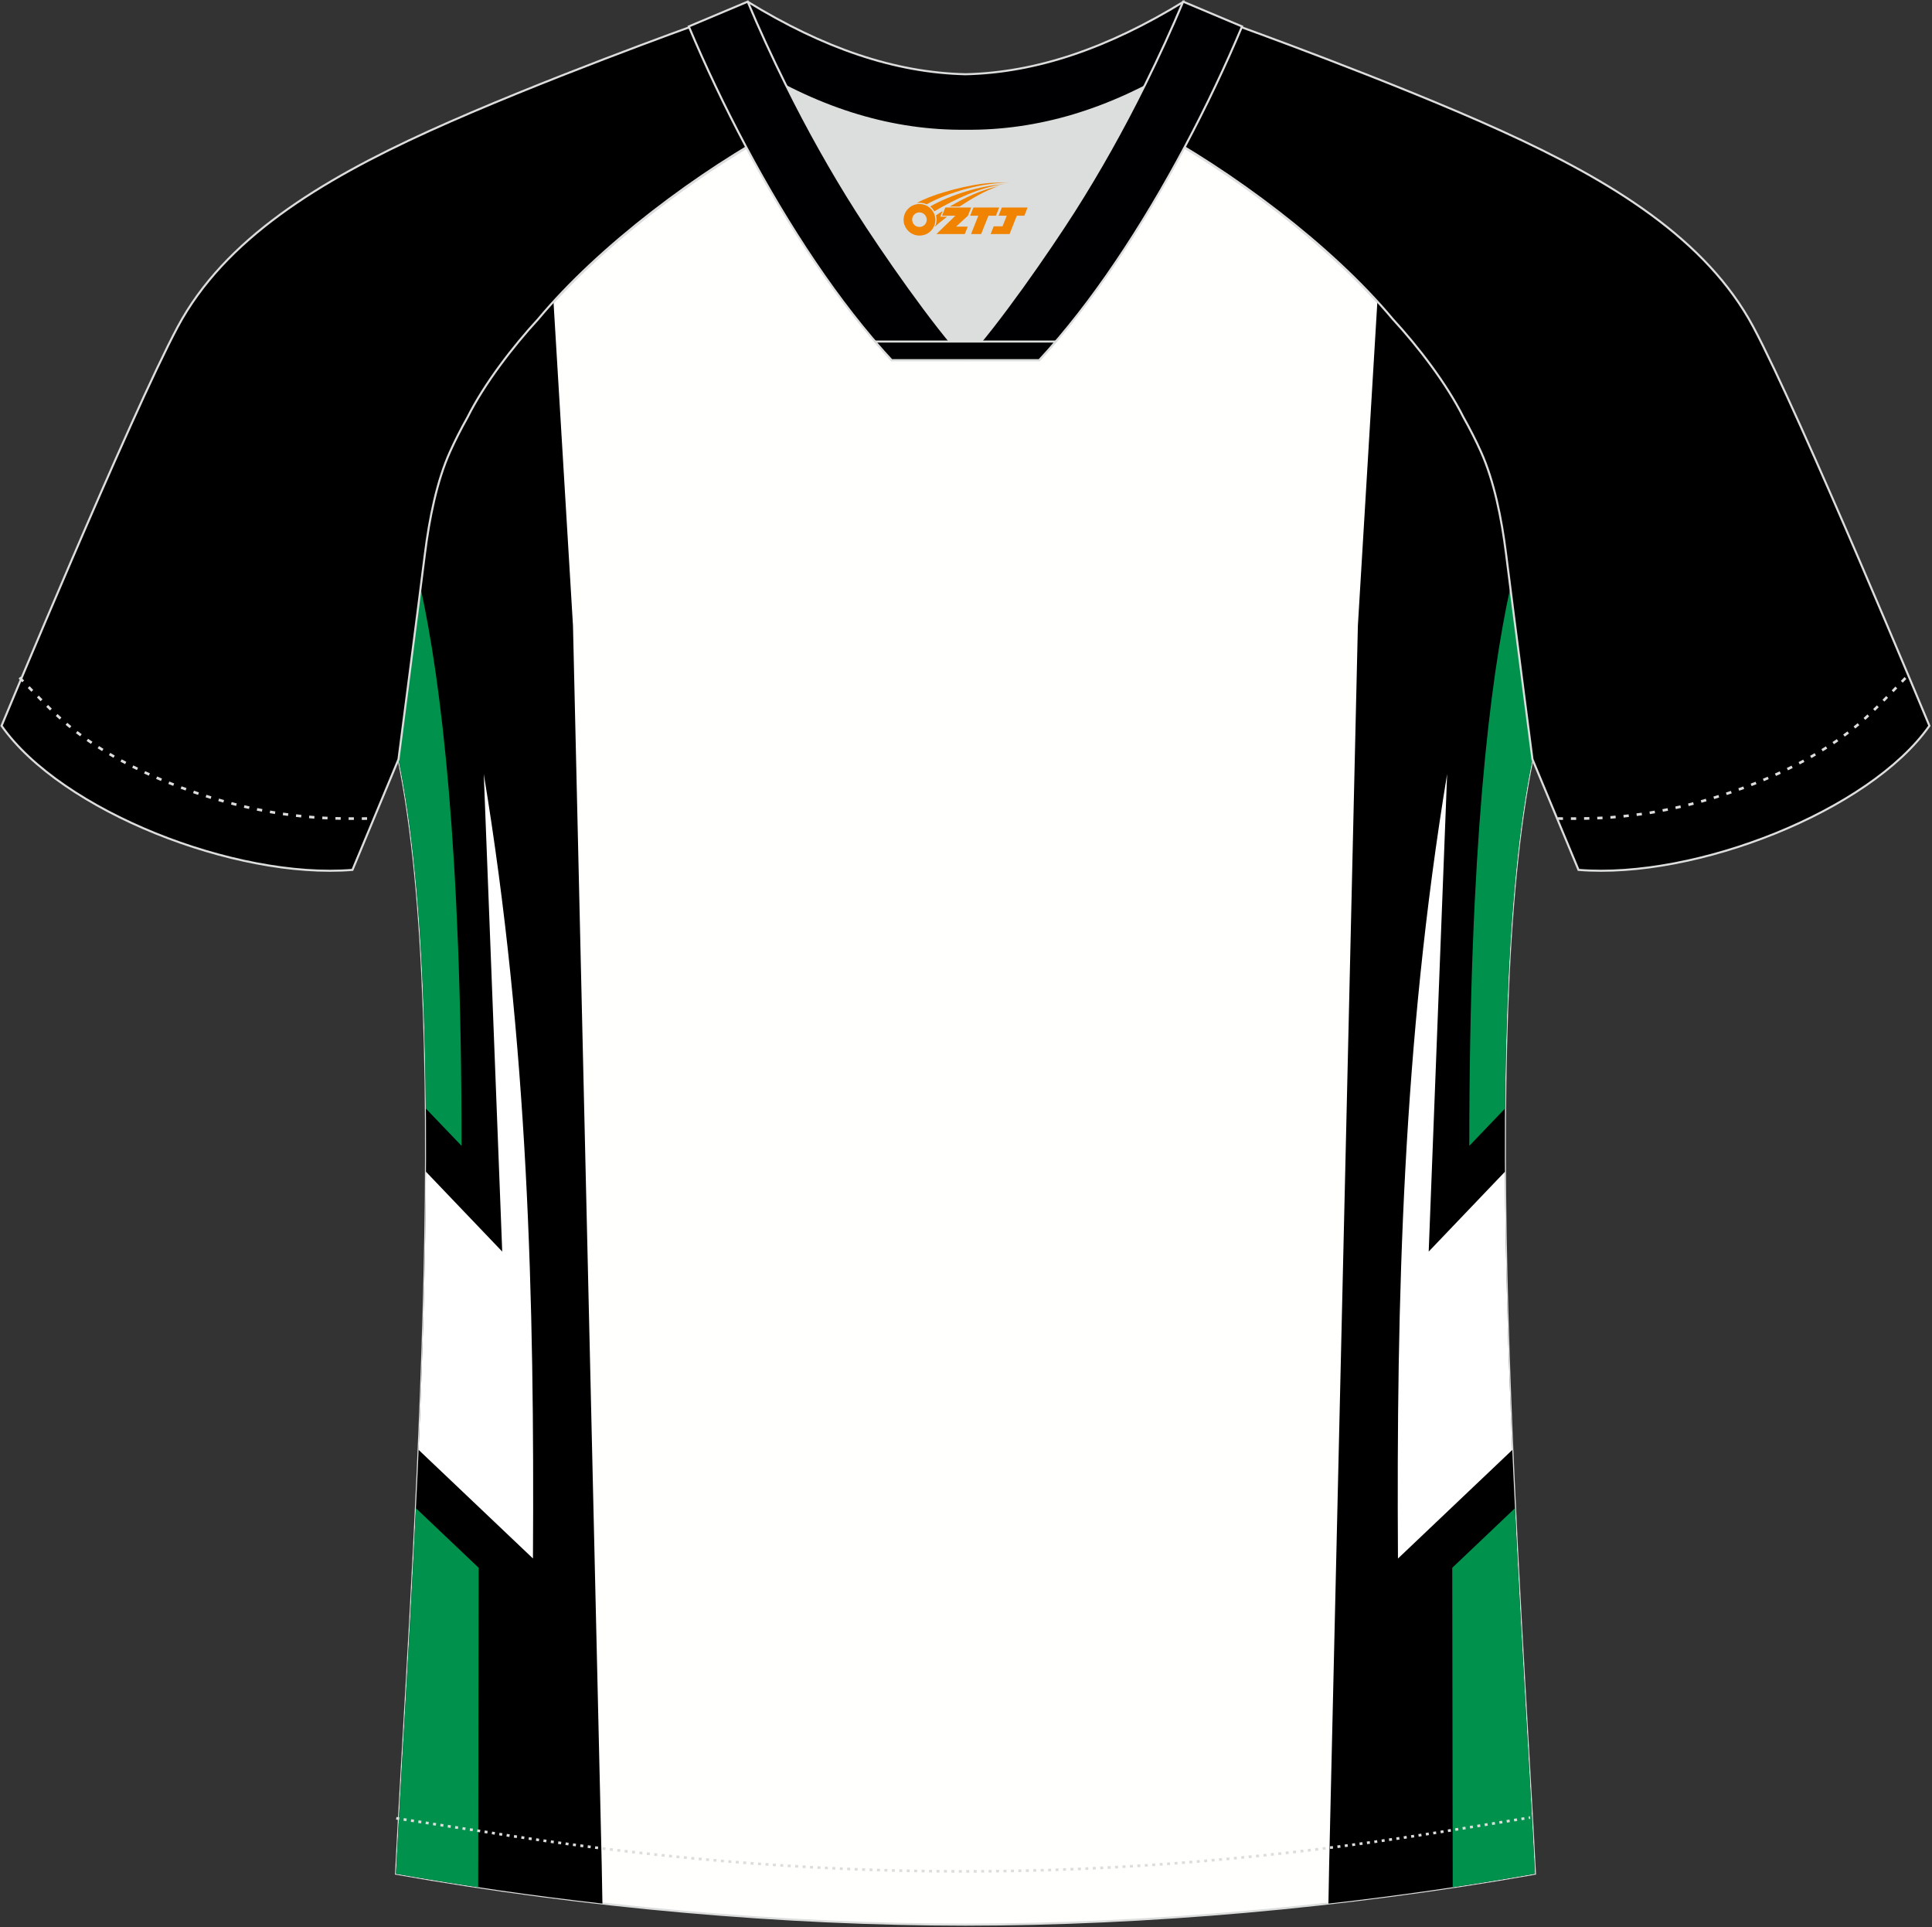 <?xml version="1.0" encoding="utf-8"?>
<!-- Generator: Adobe Illustrator 22.0.0, SVG Export Plug-In . SVG Version: 6.00 Build 0)  -->
<svg xmlns="http://www.w3.org/2000/svg" xmlns:xlink="http://www.w3.org/1999/xlink" version="1.1" id="图层_1" x="0px" y="0px" width="374px" height="373px" viewBox="0 0 374 373" enable-background="new 0 0 374 373" xml:space="preserve">
<rect x="0" y="0" width="374" height="373" fill="#333333" stroke="none"/>
<g>
	<path fill="#FFFFFE" stroke="#DCDDDD" stroke-width="0.4" stroke-miterlimit="22.926" d="M291.54,107.27   c1.27,10.18,4.85,37.71,5.11,39.69c-10.86,52.55-2.19,162.18,0.49,215.68c-36.81,6.52-75.42,9.83-110.24,9.86   c-34.82-0.03-73.43-3.33-110.24-9.86c2.68-53.5,11.35-163.13,0.49-215.68c0.25-1.98,3.83-29.51,5.11-39.69   c0.85-6.78,2.31-14.06,4.84-19.68c1.01-2.25,2.15-4.48,3.4-6.7c3.26-6.52,8.77-13.66,13.69-19.02   c11.2-13.44,29.03-27.02,44.74-35.86c0.96-0.54-1.02-15.4-0.07-15.91c3.94,3.31,25.19,3.25,30.33,6.12l-2.64,0.68   c6.1,2.82,12.98,4.24,19.71,4.26c6.74-0.02-2.74-1.43,3.36-4.26l5.7-2.51c5.14-2.86,16.2-2.27,20.14-5.59   c0.73,0.39-1.96,16.43-1.22,16.84c15.87,8.82,34.04,22.6,45.4,36.23c4.92,5.36,10.44,12.5,13.7,19.02c1.25,2.22,2.39,4.46,3.39,6.7   C289.23,93.22,290.69,100.5,291.54,107.27z"/>
	<g>
		<path d="M116.62,368.42l-0.14-7.61l-5.56-239.7l-3.77-62.64c-1.03,1.13-2.03,2.27-2.97,3.4c-4.93,5.36-10.44,12.51-13.69,19.02    c-1.25,2.22-2.39,4.46-3.4,6.7c-2.53,5.62-3.99,12.9-4.84,19.68c-1.27,10.18-4.85,37.71-5.1,39.69    c10.86,52.55,2.19,162.18-0.49,215.68C89.83,364.98,103.24,366.91,116.62,368.42z"/>
		<path fill="#00924D" d="M81.42,113.77c3.97,18.14,7.93,50.33,7.93,108l-6.92-7.23c-0.22-26.08-1.67-50.02-5.29-67.58    C77.35,145.32,79.85,126.09,81.42,113.77z"/>
		<path fill="#FFFFFF" d="M93.65,149.8l3.57,92.43l-14.77-15.46c-0.09,17.7-0.66,36.06-1.42,53.83l22.14,21.03    C103.48,251.57,102.24,201.83,93.65,149.8z"/>
		<path fill="#00924D" d="M80.52,291.9l12.14,11.53l-0.09,61.82c-5.33-0.8-10.64-1.67-15.91-2.6    C77.58,344.2,79.21,319.07,80.52,291.9z"/>
		<path d="M257.16,368.42l0.14-7.61l5.56-239.7l3.77-62.65c1.03,1.13,2.03,2.27,2.97,3.4c4.92,5.36,10.44,12.51,13.7,19.02    c1.25,2.22,2.39,4.46,3.39,6.7c2.52,5.62,3.99,12.9,4.84,19.68c1.27,10.18,4.85,37.71,5.11,39.69    c-10.86,52.55-2.19,162.18,0.49,215.68C283.95,364.99,270.55,366.91,257.16,368.42z"/>
		<path fill="#00924D" d="M292.36,113.77c-3.97,18.14-7.93,50.32-7.93,108l6.92-7.23c0.22-26.08,1.67-50.02,5.3-67.57    C296.43,145.32,293.93,126.09,292.36,113.77z"/>
		<path fill="#FFFFFF" d="M280.14,149.8l-3.57,92.43l14.77-15.46c0.09,17.7,0.66,36.05,1.42,53.84l-22.14,21.03    C270.31,251.57,271.54,201.83,280.14,149.8z"/>
		<path fill="#00924D" d="M293.27,291.9l-12.14,11.53l0.09,61.82c5.33-0.8,10.64-1.67,15.91-2.61    C296.21,344.2,294.57,319.06,293.27,291.9z"/>
	</g>
	<path fill="#000001" stroke="#DCDDDD" stroke-width="0.4" stroke-miterlimit="22.926" d="M222,24.33   c7.07-5.95,12.46-12.55,16.99-19.55c0,0,30.63,10.99,51.78,20.61c21.15,9.61,39.53,20.88,48.62,37.85   c9.08,16.97,34.11,77.23,34.11,77.23c-11.56,16.47-45.25,29.73-67.93,27.89l-8.91-21.4c0,0-3.8-29.24-5.12-39.81   c-0.85-6.78-2.31-14.06-4.84-19.68c-1.01-2.25-2.15-4.48-3.4-6.7c-3.26-6.52-8.77-13.67-13.69-19.02   C257.71,47.5,238.36,33.07,222,24.33z"/>
	<path fill="#000001" stroke="#DCDDDD" stroke-width="0.4" stroke-miterlimit="22.926" d="M151.79,24.33   c-7.08-5.95-12.46-12.55-16.99-19.55c0,0-30.63,10.99-51.78,20.61C61.88,35,43.49,46.27,34.41,63.24S0.3,140.47,0.3,140.47   c11.56,16.47,45.25,29.73,67.93,27.89l8.91-21.4c0,0,3.8-29.24,5.12-39.81c0.85-6.78,2.31-14.06,4.84-19.68   c1.01-2.25,2.15-4.48,3.4-6.7c3.26-6.52,8.77-13.67,13.69-19.02C116.08,47.5,135.43,33.07,151.79,24.33z"/>
	<path fill="none" stroke="#DCDDDD" stroke-width="0.51" stroke-miterlimit="22.926" stroke-dasharray="1.02,1.531" d="   M3.78,131.14c2.92,3.02,6.09,6.41,9.27,9.1c10.32,8.74,27.36,15.21,41.61,17.27c5.61,0.82,10.34,0.99,16.71,0.91"/>
	<path fill="none" stroke="#DCDDDD" stroke-width="0.51" stroke-miterlimit="22.926" stroke-dasharray="0.576,0.865" d="   M76.71,351.91c1.31,0.22,15.14,2.3,16.45,2.51c30.89,4.95,61.95,7.77,93.3,7.77c30.85,0,61.41-2.73,91.81-7.53   c1.8-0.28,16.13-2.59,17.93-2.89"/>
	<path fill="none" stroke="#DCDDDD" stroke-width="0.51" stroke-miterlimit="22.926" stroke-dasharray="1.02,1.531" d="   M368.86,131.22c-2.9,3-6.03,6.35-9.19,9.02c-10.32,8.74-27.36,15.21-41.61,17.27c-5.61,0.82-10.34,0.99-16.71,0.91"/>
	<path fill="#000002" stroke="#DCDDDD" stroke-width="0.4" stroke-miterlimit="22.926" d="M145.43,12.89   c13.69,8.44,27.53,12.57,41.51,12.42c13.98,0.15,27.82-3.98,41.51-12.42c1.75-6.97,0.68-12.56,0.68-12.56   c-14.63,8.96-28.42,13.72-42.2,14.04c-13.77-0.31-27.57-5.07-42.2-14.04C144.74,0.32,143.68,5.92,145.43,12.89z"/>
	<path fill="#DCDDDD" d="M218.11,18.43c-10.31,4.7-20.7,6.99-31.17,6.88c-10.47,0.11-20.86-2.18-31.17-6.88   c-1.16-0.53-2.32-1.09-3.48-1.68c4.1,8.24,8.69,16.46,13.6,24.17c4.88,7.67,14.79,21.97,21.04,28.72l-0.04,0.06   c6.25-6.75,16.16-21.05,21.04-28.72c4.91-7.71,9.5-15.93,13.6-24.17l0.02-0.04C220.41,17.35,219.26,17.9,218.11,18.43z"/>
	<path fill="#000002" stroke="#DCDDDD" stroke-width="0.4" stroke-miterlimit="22.926" d="M152.11,16.4   c-2.68-5.4-5.16-10.81-7.37-16.08l-11.4,4.8c3.2,7.6,6.93,15.5,11.06,23.25c8.22,15.44,18,30.33,28.21,41.32h14.28l0.04-0.06   c-6.25-6.74-16.16-21.05-21.04-28.72c-4.91-7.71-9.5-15.93-13.6-24.17C152.23,16.63,152.17,16.51,152.11,16.4z"/>
	<path fill="#000002" stroke="#DCDDDD" stroke-width="0.4" stroke-miterlimit="22.926" d="M221.67,16.4   c2.68-5.4,5.15-10.81,7.37-16.08l11.4,4.8c-3.2,7.6-6.93,15.5-11.06,23.25c-8.22,15.44-17.99,30.33-28.21,41.32h-14.28l-0.04-0.06   c6.25-6.74,16.15-21.05,21.04-28.72c4.91-7.71,9.5-15.93,13.6-24.17C221.56,16.63,221.61,16.51,221.67,16.4z"/>
	<path fill="#000002" stroke="#DCDDDD" stroke-width="0.4" stroke-miterlimit="22.926" d="M186.89,69.7h14.28   c1.08-1.16,2.15-2.36,3.21-3.6H190h-0.09h-6.05h-14.47c1.07,1.24,2.14,2.44,3.21,3.6H186.89z"/>
	
</g>
<g id="图层_x0020_1">
	<path fill="#F08300" d="M175.1,43.56c0.416,1.136,1.472,1.984,2.752,2.032c0.144,0,0.304,0,0.448-0.016h0.016   c0.016,0,0.064,0,0.128-0.016c0.032,0,0.048-0.016,0.08-0.016c0.064-0.016,0.144-0.032,0.224-0.048c0.016,0,0.016,0,0.032,0   c0.192-0.048,0.4-0.112,0.576-0.208c0.192-0.096,0.4-0.224,0.608-0.384c0.672-0.56,1.104-1.408,1.104-2.352   c0-0.224-0.032-0.448-0.08-0.672l0,0C180.94,41.68,180.89,41.51,180.81,41.33C180.34,40.24,179.26,39.48,177.99,39.48C176.3,39.48,174.92,40.85,174.92,42.55C174.92,42.9,174.98,43.24,175.1,43.56L175.1,43.56L175.1,43.56z M179.4,42.58L179.4,42.58C179.37,43.36,178.71,43.96,177.93,43.92C177.14,43.89,176.55,43.24,176.58,42.45c0.032-0.784,0.688-1.376,1.472-1.344   C178.82,41.14,179.43,41.81,179.4,42.58L179.4,42.58z"/>
	<polygon fill="#F08300" points="193.43,40.16 ,192.79,41.75 ,191.35,41.75 ,189.93,45.3 ,187.98,45.3 ,189.38,41.75 ,187.8,41.75    ,188.44,40.16"/>
	<path fill="#F08300" d="M195.4,35.43c-1.008-0.096-3.024-0.144-5.056,0.112c-2.416,0.304-5.152,0.912-7.616,1.664   C180.68,37.81,178.81,38.53,177.46,39.3C177.66,39.27,177.85,39.25,178.04,39.25c0.48,0,0.944,0.112,1.36,0.288   C183.5,37.22,190.7,35.17,195.4,35.43L195.4,35.43L195.4,35.43z"/>
	<path fill="#F08300" d="M180.87,40.9c4-2.368,8.88-4.672,13.488-5.248c-4.608,0.288-10.224,2-14.288,4.304   C180.39,40.21,180.66,40.53,180.87,40.9C180.87,40.9,180.87,40.9,180.87,40.9z"/>
	<polygon fill="#F08300" points="198.92,40.16 ,198.3,41.75 ,196.84,41.75 ,195.43,45.3 ,194.97,45.3 ,193.46,45.3 ,191.77,45.3    ,192.36,43.8 ,194.07,43.8 ,194.89,41.75 ,193.3,41.75 ,193.94,40.16"/>
	<polygon fill="#F08300" points="188.01,40.16 ,187.37,41.75 ,185.08,43.86 ,187.34,43.86 ,186.76,45.3 ,181.27,45.3 ,184.94,41.75    ,182.36,41.75 ,183,40.16"/>
	<path fill="#F08300" d="M193.29,36.02c-3.376,0.752-6.464,2.192-9.424,3.952h1.888C188.18,38.4,190.52,36.97,193.29,36.02z    M182.49,40.84C181.86,41.22,181.8,41.27,181.19,41.68c0.064,0.256,0.112,0.544,0.112,0.816c0,0.496-0.112,0.976-0.32,1.392   c0.176-0.16,0.32-0.304,0.432-0.4c0.272-0.24,0.768-0.64,1.6-1.296l0.32-0.256H182.01l0,0L182.49,40.84L182.49,40.84L182.49,40.84z"/>
</g>
</svg>